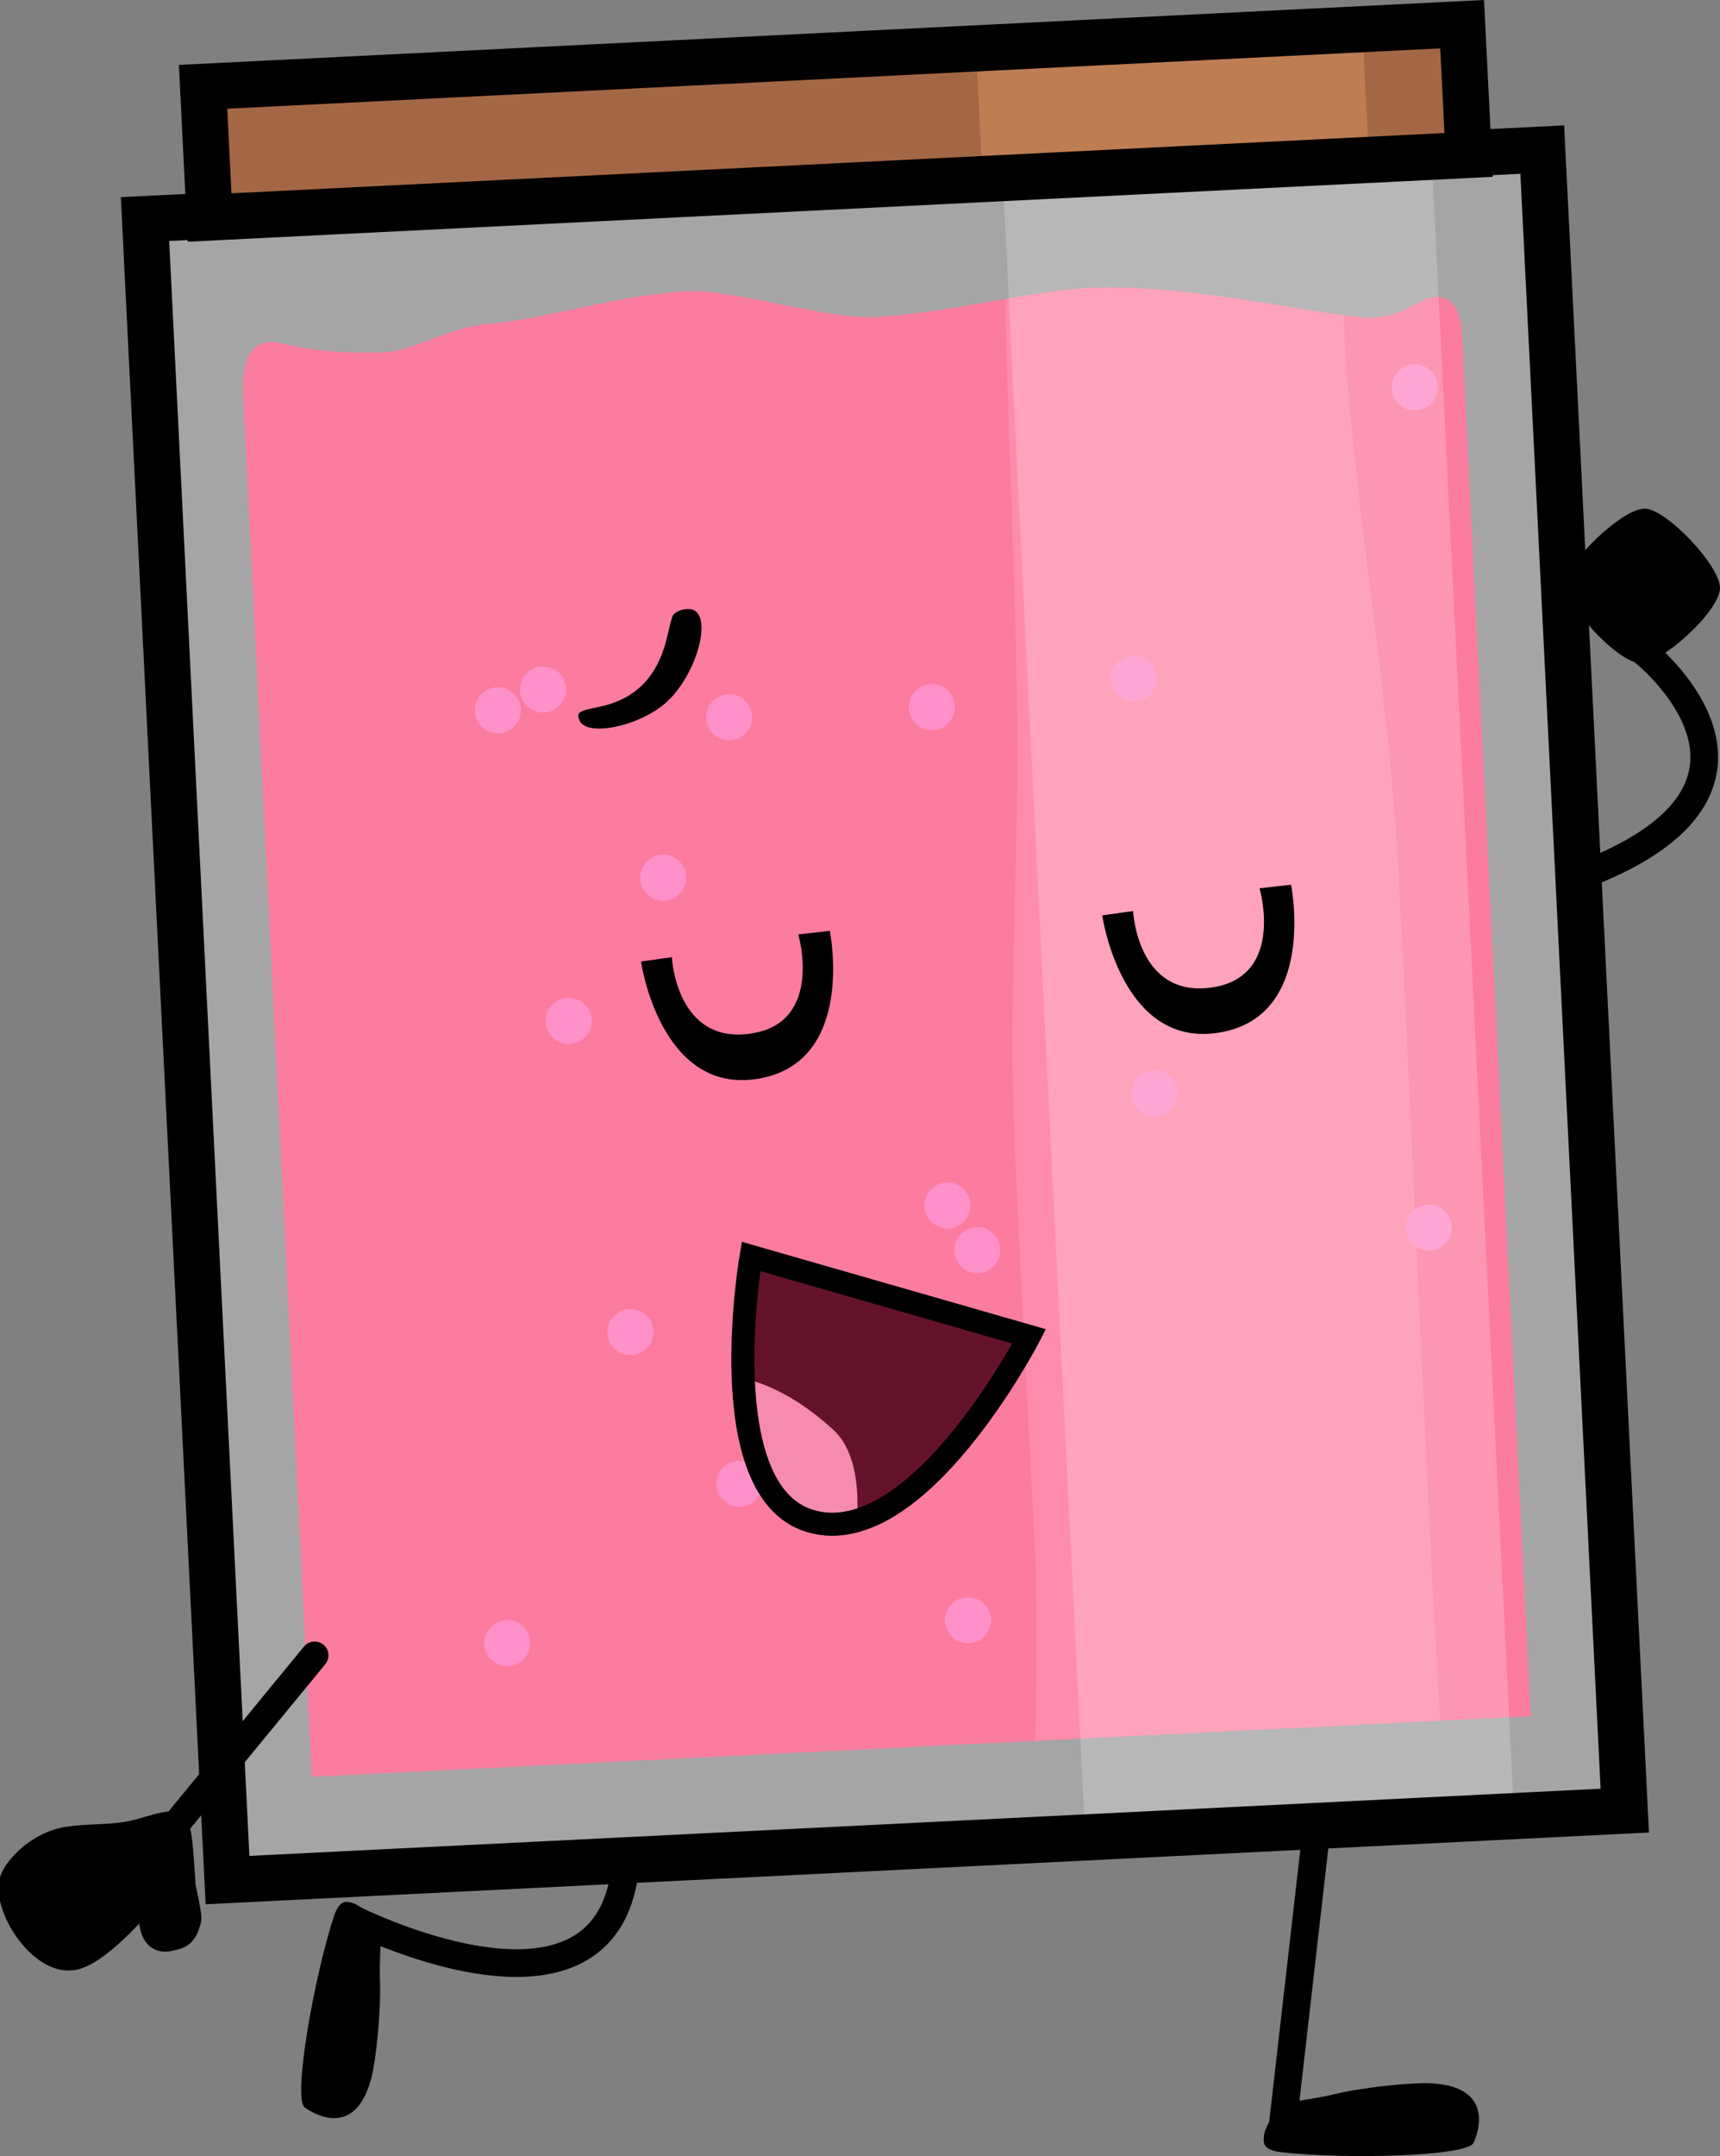 <svg version="1.1" xmlns="http://www.w3.org/2000/svg" xmlns:xlink="http://www.w3.org/1999/xlink" width="186.45" height="233.593" viewBox="0,0,186.45,233.593"><rect x="0" y="0" width="186.45" height="233.593" fill="#808080" stroke="none"/><g transform="translate(-145.31,-68.009)"><g data-paper-data="{&quot;isPaintingLayer&quot;:true}" stroke-linejoin="miter" stroke-miterlimit="10" stroke-dasharray="" stroke-dashoffset="0" style="mix-blend-mode: normal"><g data-paper-data="{&quot;index&quot;:null}" fill-rule="nonzero" stroke-linecap="butt"><path d="M179.108,260.509c0,0 -6.543,-131.652 -7.44,-149.695c-0.198,-3.982 1.025,-6.376 4.106,-5.614c2.527,0.625 6.194,1.147 11.169,0.977c3.044,-0.104 7.387,-2.82 11.28,-3.084c5.761,-0.39 15.031,-3.361 21.888,-3.539c4.948,-0.129 14.659,2.991 19.68,2.811c7.881,-0.283 17.95,-3.114 24.947,-3.2c11.542,-0.141 25.413,3.458 29.622,3.249c1.59,-0.079 3.108,-0.687 4.433,-1.471c2.735,-1.619 4.807,-0.677 5.005,3.305c0.897,18.043 7.44,149.695 7.44,149.695z" fill="#f94577" stroke="none" stroke-width="NaN"/><path d="M264.737,99.164c9.341,-0.114 20.207,2.221 26.243,3.005c0.083,2.178 0.148,4.357 0.329,6.528c1.532,18.427 4.602,35.417 5.586,53.61c1.66,30.699 2.701,61.432 4.533,92.122l-43.93,2.183c0.257,-6.561 0.211,-16.417 0.017,-20.411c-0.732,-15.073 -1.628,-30.139 -2.247,-45.217c-0.596,-14.504 0.424,-29.288 0.314,-43.821c-0.118,-15.587 -0.972,-31.171 -1.332,-46.758c3.79,-0.644 7.432,-1.205 10.488,-1.242z" fill="#ff5c8a" stroke="none" stroke-width="NaN"/><path d="M224.476,148.214c-1.379,0.069 -2.552,-0.994 -2.621,-2.373c-0.069,-1.379 0.994,-2.552 2.373,-2.621c1.379,-0.069 2.552,0.994 2.621,2.373c0.069,1.379 -0.994,2.552 -2.373,2.621z" fill="#ff62b3" stroke="none" stroke-width="0.5"/><path d="M225.6,231.26c-1.379,0.069 -2.552,-0.994 -2.621,-2.373c-0.069,-1.379 0.994,-2.552 2.373,-2.621c1.379,-0.069 2.552,0.994 2.621,2.373c0.069,1.379 -0.994,2.552 -2.373,2.621z" fill="#ff62b3" stroke="none" stroke-width="0.5"/><path d="M204.302,145.211c-1.379,0.069 -2.552,-0.994 -2.621,-2.373c-0.069,-1.379 0.994,-2.552 2.373,-2.621c1.379,-0.069 2.552,0.994 2.621,2.373c0.069,1.379 -0.994,2.552 -2.373,2.621z" fill="#ff62b3" stroke="none" stroke-width="0.5"/><path d="M248.131,201.105c-1.379,0.069 -2.552,-0.994 -2.621,-2.373c-0.069,-1.379 0.994,-2.552 2.373,-2.621c1.379,-0.069 2.552,0.994 2.621,2.373c0.069,1.379 -0.994,2.552 -2.373,2.621z" fill="#ff62b3" stroke="none" stroke-width="0.5"/><path d="M298.794,112.48c-1.379,0.069 -2.552,-0.994 -2.621,-2.373c-0.069,-1.379 0.994,-2.552 2.373,-2.621c1.379,-0.069 2.552,0.994 2.621,2.373c0.069,1.379 -0.994,2.552 -2.373,2.621z" fill="#ff62b3" stroke="none" stroke-width="0.5"/><path d="M251.376,205.95c-1.379,0.069 -2.552,-0.994 -2.621,-2.373c-0.069,-1.379 0.994,-2.552 2.373,-2.621c1.379,-0.069 2.552,0.994 2.621,2.373c0.069,1.379 -0.994,2.552 -2.373,2.621z" fill="#ff62b3" stroke="none" stroke-width="0.5"/><path d="M217.33,165.59c-1.379,0.069 -2.552,-0.994 -2.621,-2.373c-0.069,-1.379 0.994,-2.552 2.373,-2.621c1.379,-0.069 2.552,0.994 2.621,2.373c0.069,1.379 -0.994,2.552 -2.373,2.621z" fill="#ff62b3" stroke="none" stroke-width="0.5"/><path d="M268.323,144.032c-1.379,0.069 -2.552,-0.994 -2.621,-2.373c-0.069,-1.379 0.994,-2.552 2.373,-2.621c1.379,-0.069 2.552,0.994 2.621,2.373c0.069,1.379 -0.994,2.552 -2.373,2.621z" fill="#ff62b3" stroke="none" stroke-width="0.5"/><path d="M207.088,181.117c-1.379,0.069 -2.552,-0.994 -2.621,-2.373c-0.069,-1.379 0.994,-2.552 2.373,-2.621c1.379,-0.069 2.552,0.994 2.621,2.373c0.069,1.379 -0.994,2.552 -2.373,2.621z" fill="#ff62b3" stroke="none" stroke-width="0.5"/><path d="M200.427,248.531c-1.379,0.069 -2.552,-0.994 -2.621,-2.373c-0.069,-1.379 0.994,-2.552 2.373,-2.621c1.379,-0.069 2.552,0.994 2.621,2.373c0.069,1.379 -0.994,2.552 -2.373,2.621z" fill="#ff62b3" stroke="none" stroke-width="0.5"/><path d="M300.315,203.517c-1.379,0.069 -2.552,-0.994 -2.621,-2.373c-0.069,-1.379 0.994,-2.552 2.373,-2.621c1.379,-0.069 2.552,0.994 2.621,2.373c0.069,1.379 -0.994,2.552 -2.373,2.621z" fill="#ff62b3" stroke="none" stroke-width="0.5"/><path d="M250.365,246.049c-1.379,0.069 -2.552,-0.994 -2.621,-2.373c-0.069,-1.379 0.994,-2.552 2.373,-2.621c1.379,-0.069 2.552,0.994 2.621,2.373c0.069,1.379 -0.994,2.552 -2.373,2.621z" fill="#ff62b3" stroke="none" stroke-width="0.5"/><path d="M246.449,147.122c-1.379,0.069 -2.552,-0.994 -2.621,-2.373c-0.069,-1.379 0.994,-2.552 2.373,-2.621c1.379,-0.069 2.552,0.994 2.621,2.373c0.069,1.379 -0.994,2.552 -2.373,2.621z" fill="#ff62b3" stroke="none" stroke-width="0.5"/><path d="M199.408,147.457c-1.379,0.069 -2.552,-0.994 -2.621,-2.373c-0.069,-1.379 0.994,-2.552 2.373,-2.621c1.379,-0.069 2.552,0.994 2.621,2.373c0.069,1.379 -0.994,2.552 -2.373,2.621z" fill="#ff62b3" stroke="none" stroke-width="0.5"/><path d="M270.557,188.976c-1.379,0.069 -2.552,-0.994 -2.621,-2.373c-0.069,-1.379 0.994,-2.552 2.373,-2.621c1.379,-0.069 2.552,0.994 2.621,2.373c0.069,1.379 -0.994,2.552 -2.373,2.621z" fill="#ff62b3" stroke="none" stroke-width="0.5"/><path d="M213.77,214.827c-1.379,0.069 -2.552,-0.994 -2.621,-2.373c-0.069,-1.379 0.994,-2.552 2.373,-2.621c1.379,-0.069 2.552,0.994 2.621,2.373c0.069,1.379 -0.994,2.552 -2.373,2.621z" fill="#ff62b3" stroke="none" stroke-width="0.5"/><g><path d="M169.973,271.701l-8.944,-179.958l151.465,-7.528l8.944,179.958z" fill-opacity="0.294" fill="#ffffff" stroke="none" stroke-width="NaN"/><path d="M262.951,267.08l-8.944,-179.958l46.489,-2.311l8.944,179.958z" fill-opacity="0.196" fill="#ffffff" stroke="none" stroke-width="NaN"/><path d="M169.973,271.701l-8.944,-179.958l151.465,-7.528l8.944,179.958z" fill="none" stroke="#000000" stroke-width="5"/></g><g><path d="M168.029,91.576l-0.704,-14.163l136.483,-6.783l0.704,14.163z" fill="#a46745" stroke="none" stroke-width="NaN"/><path d="M251.811,87.412l-0.704,-14.163l41.891,-2.082l0.704,14.163z" fill="#be7d53" stroke="none" stroke-width="NaN"/><path d="M168.029,91.576l-0.704,-14.163l136.483,-6.783l0.704,14.163z" fill="none" stroke="#000000" stroke-width="5"/></g></g><g fill-rule="nonzero"><path d="M256.865,212.48c0,0 -12.082,23.358 -23.658,20.026c-10.921,-3.143 -6.481,-28.685 -6.481,-28.685z" fill="#65132b" stroke="#000000" stroke-width="0" stroke-linecap="round"/><path d="M229.684,231.28c-1.474,-2.143 -4.163,-13.987 -4.163,-13.987c0,0 4.536,0.475 10.157,5.661c3.295,3.041 2.498,9.658 2.498,9.658c0,0 -7.018,0.811 -8.492,-1.332z" fill="#f78baf" stroke="none" stroke-width="0" stroke-linecap="butt"/><path d="M256.87,212.797c0,0 -12.082,23.358 -23.658,20.026c-10.921,-3.143 -6.481,-28.685 -6.481,-28.685z" fill="none" stroke="#000000" stroke-width="2.5" stroke-linecap="round"/></g><path d="M218.14,171.712c0,0 0.455,9.625 8.742,8.245c7.733,-1.288 4.963,-10.713 4.963,-10.713l3.416,-0.381c0,0 2.901,14.228 -7.75,16.015c-10.651,1.786 -12.719,-12.694 -12.719,-12.694z" data-paper-data="{&quot;index&quot;:null}" fill="#000000" fill-rule="nonzero" stroke="none" stroke-width="0" stroke-linecap="butt"/><path d="M268.14,166.712c0,0 0.455,9.625 8.742,8.245c7.733,-1.288 4.963,-10.713 4.963,-10.713l3.416,-0.381c0,0 2.901,14.228 -7.75,16.015c-10.651,1.786 -12.719,-12.694 -12.719,-12.694z" data-paper-data="{&quot;index&quot;:null}" fill="#000000" fill-rule="nonzero" stroke="none" stroke-width="0" stroke-linecap="butt"/><path d="M218.2,134.788c0.234,-0.595 1.597,-1.006 2.288,-0.691c2.003,0.914 0.308,6.911 -2.784,9.853c-2.878,2.739 -8.942,4.017 -9.615,2.027c-0.269,-0.794 -0.059,-0.933 2.067,-1.363c4.092,-0.827 6.498,-3.309 7.505,-7.74c0.211,-0.93 0.454,-1.869 0.54,-2.087" data-paper-data="{&quot;index&quot;:null}" fill="#000000" fill-rule="evenodd" stroke="none" stroke-width="1" stroke-linecap="butt"/><g fill-rule="nonzero" stroke="#000000"><path d="M179.418,247.351l-15.363,18.699" fill="none" stroke-width="3" stroke-linecap="round"/><path d="M146.31,271.556c0.524,-1.507 3.083,-4.147 6.285,-4.639c2.05,-0.315 4.361,-0.203 6.311,-0.524c2.04,-0.337 3.458,-1.066 5.19,-1.18c0.143,-0.009 -0.613,0.127 0.222,0.838c0.588,0.501 -1.592,-1.615 0.639,0.283c0.308,1.402 0.393,3.711 0.553,5.869c0.049,0.665 0.79,3.234 0.589,3.957c-0.482,1.737 -1.035,1.964 -2.379,2.242c-3.187,0.659 -2.266,-4.693 -2.266,-4.693c0,0 -4.915,6.064 -8.043,6.724c-3.884,0.82 -8.138,-5.893 -7.101,-8.877z" data-paper-data="{&quot;index&quot;:null}" fill="#000000" stroke-width="2" stroke-linecap="butt"/></g><g data-paper-data="{&quot;index&quot;:null}" fill-rule="nonzero"><path d="M323.646,123.115c2.332,0.072 8.187,6.242 8.113,8.633c-0.079,2.55 -6.349,8.184 -8.633,8.113c-2.479,-0.077 -8.187,-6.269 -8.113,-8.633c0.07,-2.264 6.171,-8.19 8.633,-8.113z" data-paper-data="{&quot;index&quot;:null}" fill="#000000" stroke="none" stroke-width="0" stroke-linecap="butt"/><path d="M323.451,138.597c0,0 17.831,14.068 -5.13,23.651" fill="none" stroke="#000000" stroke-width="3" stroke-linecap="round"/></g><g fill-rule="nonzero"><path d="M287.981,266.616l-3.723,32.527" fill="none" stroke="#000000" stroke-width="3" stroke-linecap="round"/><path d="M305.043,300.172c-0.693,1.474 -13.957,1.809 -20.868,1.005c-2.033,-0.236 -1.876,-1.083 -1.876,-1.517c0,-1.462 2.016,-3.792 2.016,-3.792c0,0 3.78,-0.511 5.514,-0.94c3.244,-0.803 8.596,-1.315 10.61,-1.21c6.727,0.351 5.228,5.126 4.603,6.454z" fill="#000000" stroke="none" stroke-width="0" stroke-linecap="butt"/></g><g fill-rule="nonzero"><path d="M212.952,271.357c-2.944,17.971 -29.557,4.472 -29.557,4.472" fill="none" stroke="#000000" stroke-width="3" stroke-linecap="round"/><path d="M178.339,296.326c-1.307,-0.971 0.994,-14.039 3.152,-20.653c0.635,-1.946 1.433,-1.624 1.858,-1.538c1.433,0.29 3.317,2.728 3.317,2.728c0,0 -0.249,3.807 -0.172,5.591c0.144,3.339 -0.415,8.686 -0.917,10.639c-1.678,6.523 -6.06,4.108 -7.238,3.232z" fill="#000000" stroke="none" stroke-width="0" stroke-linecap="butt"/></g></g></g></svg>